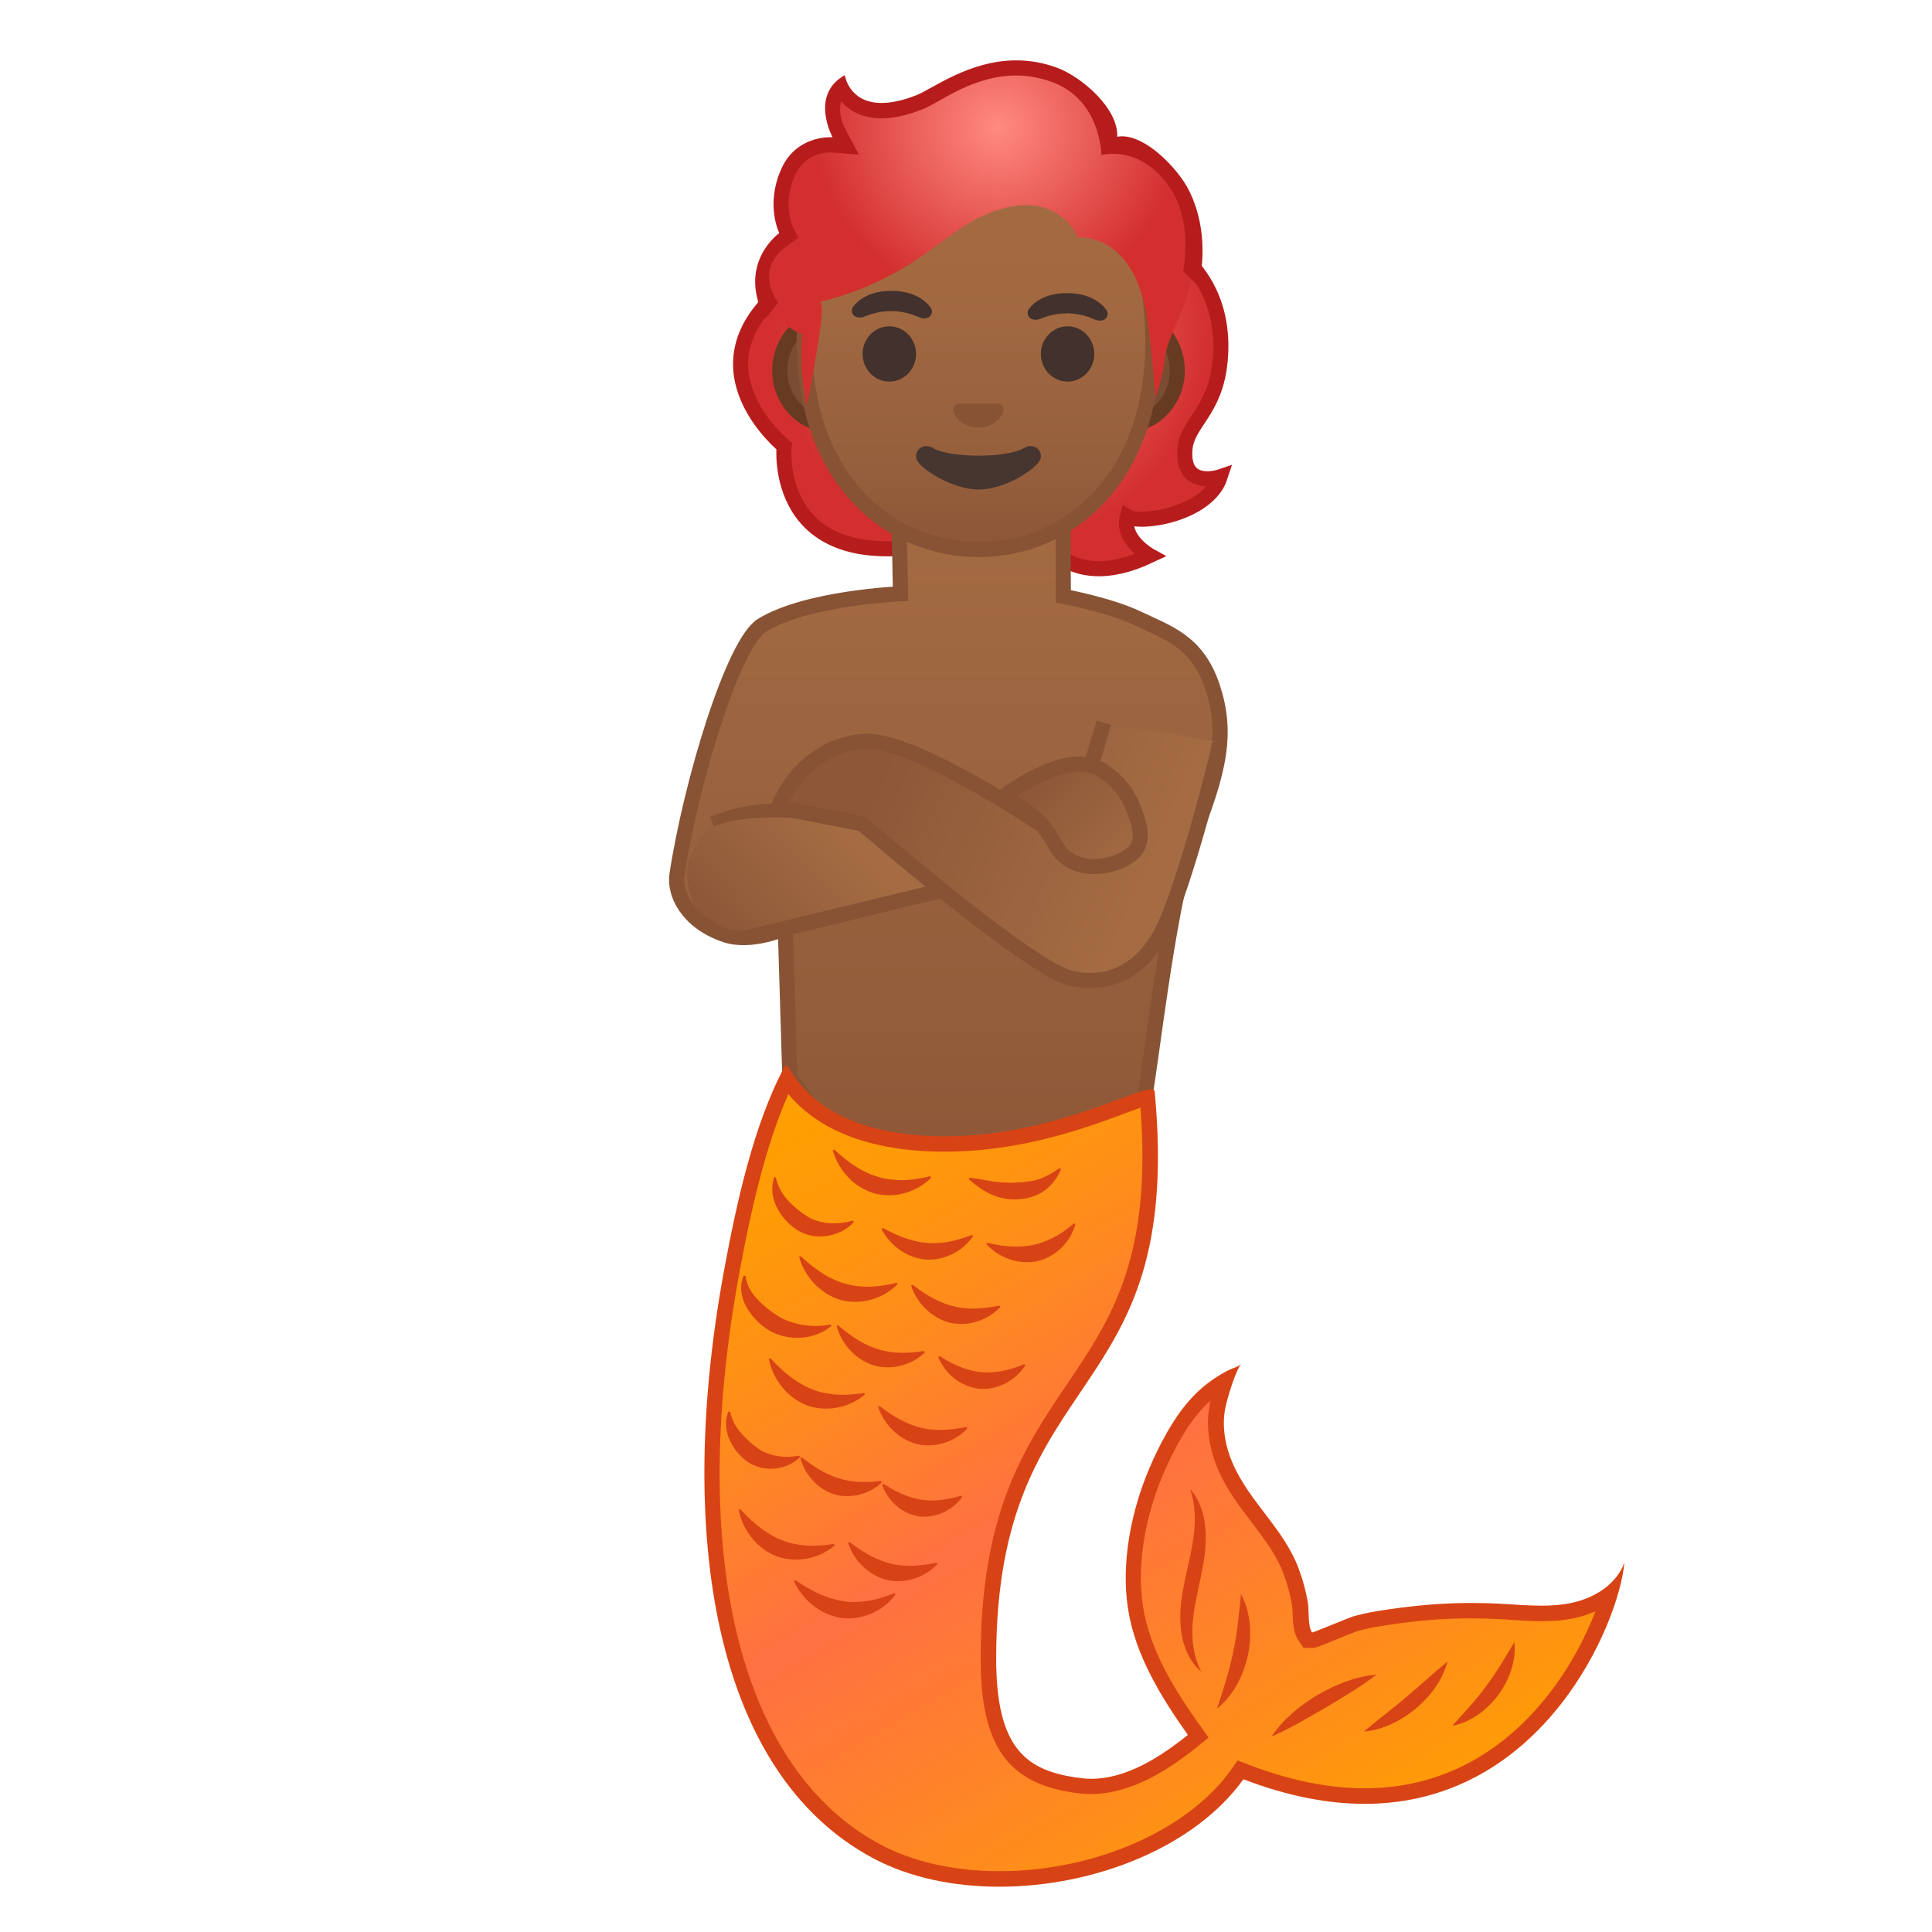 <svg enable-background="new 0 0 128 128" viewBox="0 0 128 128" xmlns="http://www.w3.org/2000/svg"><radialGradient id="g" cx="65.724" cy="21.779" r="14.48" gradientUnits="userSpaceOnUse"><stop stop-color="#FF8A80" offset="0"/><stop stop-color="#D32F2F" offset="1"/></radialGradient><path d="m51.55 19.41c-5.81 5.13 0.4 10.14 0.4 10.14s-0.9 8.7 10.21 6.43c2.24-0.46 4.42-1.15 6.63-1.72-0.24 0.92 1.67 5.24 7.39 2.55 0 0-1.91-1.06-1.49-2.59 0.91 0.56 5.35-0.17 6.15-2.63 0 0-2.51 0.85-2.34-1.77 0.12-1.83 2.03-2.51 2.34-5.94 0.37-4.06-1.66-6.5-3.51-7.65-0.52-2.4-2.18-3.26-4.38-4.35" fill="url(#g)" stroke="#B71C1C" stroke-miterlimit="10"/><linearGradient id="f" x1="62.831" x2="62.831" y1="32.006" y2="79.176" gradientUnits="userSpaceOnUse"><stop stop-color="#A56C43" offset="0"/><stop stop-color="#8D5738" offset="1"/></linearGradient><path d="m78.77 56.08c0.01-0.03 0.03-0.06 0.04-0.08 2.05-4.94 2.52-7.49 1.52-10.49s-2.91-3.57-5-4.56c-1.83-0.87-4.88-1.44-4.88-1.44l-0.04-9.67-10.96-1.02 0.21 10.52s-6.17 0.25-9.17 2.08c-1.91 1.17-4.71 10.42-5.64 16.53-0.19 1.22 0.65 3.12 3.21 3.99 1.71 0.58 3.97-0.43 3.97-0.43l0.3 9.91 9.58 12.75 13.92-11.48c0.36-1.6 1.5-12.19 2.94-16.61z" fill="url(#f)" stroke="#875334" stroke-miterlimit="10"/><path d="m55.01 28.14c-1.85 0-3.35-1.62-3.35-3.6 0-1.99 1.5-3.6 3.35-3.6h19.64c1.85 0 3.35 1.62 3.35 3.6s-1.5 3.6-3.35 3.6h-19.64z" fill="#7A4C32"/><path d="m74.65 21.44c1.57 0 2.85 1.39 2.85 3.1s-1.28 3.1-2.85 3.1h-19.64c-1.57 0-2.85-1.39-2.85-3.1s1.28-3.1 2.85-3.1h19.64m0-1h-19.64c-2.12 0-3.85 1.85-3.85 4.1 0 2.26 1.73 4.1 3.85 4.1h19.64c2.12 0 3.85-1.85 3.85-4.1-0.01-2.26-1.74-4.1-3.85-4.1z" fill="#663B22"/><linearGradient id="e" x1="64.828" x2="64.828" y1="36.166" y2="7.065" gradientUnits="userSpaceOnUse"><stop stop-color="#8D5738" offset="0"/><stop stop-color="#97603D" offset=".216"/><stop stop-color="#A26941" offset=".573"/><stop stop-color="#A56C43" offset="1"/></linearGradient><path d="m64.83 36.41c-5.56 0-11.54-4.32-11.54-13.8 0-7.6 4.41-15.81 11.54-15.81s11.54 8.21 11.54 15.81c0 9.48-5.98 13.8-11.54 13.8z" fill="url(#e)"/><path d="m64.83 7.3c2.76 0 5.53 1.52 7.58 4.16 2.24 2.88 3.47 6.84 3.47 11.15 0 4.18-1.2 7.65-3.47 10.05-1.98 2.1-4.67 3.25-7.57 3.25s-5.59-1.15-7.57-3.25c-2.27-2.4-3.47-5.88-3.47-10.05 0-4.31 1.23-8.27 3.47-11.15 2.03-2.65 4.79-4.16 7.56-4.16m0-1c-6.25 0-12.04 6.69-12.04 16.31 0 9.57 5.97 14.3 12.04 14.3 6.08 0 12.04-4.73 12.04-14.3 0-9.63-5.79-16.31-12.04-16.31z" fill="#875334"/><ellipse cx="58.92" cy="23.45" rx="1.77" ry="1.83" fill="#42312C"/><ellipse cx="70.73" cy="23.45" rx="1.77" ry="1.83" fill="#42312C"/><path d="m66.21 26.77c-0.04-0.02-0.08-0.02-0.12-0.03h-2.54c-0.04 0-0.08 0.01-0.12 0.03-0.23 0.09-0.36 0.33-0.25 0.59 0.11 0.25 0.61 0.97 1.63 0.97s1.53-0.71 1.63-0.97c0.13-0.26 0-0.5-0.23-0.59z" fill="#875334"/><path d="m67.85 29.68c-1.14 0.68-4.9 0.68-6.04 0-0.66-0.39-1.33 0.21-1.06 0.8s2.32 1.95 4.09 1.95 3.79-1.36 4.06-1.95c0.27-0.6-0.39-1.19-1.05-0.8z" fill="#473530"/><g fill="#42312C"><path d="m68.18 20.45c0.33-0.43 1.1-1.05 2.57-1.03s2.22 0.66 2.54 1.1c0.14 0.19 0.1 0.41 0 0.55-0.09 0.12-0.37 0.24-0.67 0.13s-0.89-0.42-1.88-0.44c-0.99-0.01-1.59 0.29-1.9 0.39-0.3 0.1-0.58-0.02-0.67-0.14-0.1-0.15-0.13-0.37 0.01-0.56z"/><path d="m56.54 20.3c0.33-0.43 1.1-1.05 2.57-1.03s2.22 0.66 2.54 1.1c0.14 0.19 0.1 0.41 0 0.55-0.09 0.12-0.37 0.24-0.67 0.13s-0.89-0.42-1.88-0.44c-0.99-0.01-1.59 0.29-1.9 0.39-0.3 0.1-0.58-0.02-0.67-0.14-0.11-0.15-0.14-0.37 0.01-0.56z"/></g><path d="m47.23 54.59c1.77-0.74 3.73-1.02 5.64-0.8" fill="none" stroke="#875334" stroke-miterlimit="10"/><linearGradient id="d" x1="55.859" x2="48.097" y1="55.331" y2="62.508" gradientUnits="userSpaceOnUse"><stop stop-color="#A56C43" offset="0"/><stop stop-color="#8D5738" offset="1"/></linearGradient><path d="m55.75 54.44c-6.38-0.72-8.56 0.11-9.09 0.77-1.84 2.29-0.92 3.75-0.77 4.58 0.09 0.48 1.45 1.35 1.88 1.59 0.32 0.18 0.7 0.22 1.06 0.24 3.6 0.21 11.4-1.52 12.66-2.87 0.43-0.45-4.81-4.21-5.74-4.31z" fill="url(#d)"/><line x1="49.57" x2="62.41" y1="62.1" y2="58.99" fill="none" stroke="#875334" stroke-miterlimit="10"/><linearGradient id="c" x1="76.459" x2="58.652" y1="57.275" y2="49.437" gradientUnits="userSpaceOnUse"><stop stop-color="#A56C43" offset="0"/><stop stop-color="#8D5738" offset="1"/></linearGradient><path d="m80.81 49.18c-0.07 0.69-2.37 9.74-3.84 12.57-0.88 1.7-2.75 3.75-5.94 3.08-2.21-0.46-9.52-6.5-13.92-10.25l-5.55-1.08s1.35-3.94 5.55-4.38c3.59-0.38 13.63 6.7 13.63 6.7l2.4-7.94" fill="url(#c)" stroke="#875334" stroke-miterlimit="10"/><linearGradient id="b" x1="75.39" x2="68.931" y1="57.628" y2="51.254" gradientUnits="userSpaceOnUse"><stop stop-color="#A56C43" offset="0"/><stop stop-color="#8D5738" offset="1"/></linearGradient><path d="m66.47 52.8c0.92-0.74 4.43-3.02 6.37-1.87 1.11 0.66 1.83 1.51 2.29 2.72 0.35 0.91 0.74 2.1-0.04 2.84-0.84 0.8-2.97 1.47-4.05 1.04s-1.64-1.79-2.21-2.58" fill="url(#b)"/><path d="m66.47 52.8c0.92-0.74 4.43-3.02 6.37-1.87 1.11 0.66 1.83 1.51 2.29 2.72 0.35 0.91 0.74 2.1-0.04 2.84-0.84 0.8-3.18 1.51-4.64 0.18-0.85-0.78-0.78-2.25-3.98-3.87" fill="none" stroke="#875334" stroke-miterlimit="10"/><linearGradient id="a" x1="55.09" x2="87.947" y1="69.773" y2="126.22" gradientUnits="userSpaceOnUse"><stop stop-color="#FFA000" offset="0"/><stop stop-color="#FF9B06" offset=".108"/><stop stop-color="#FF8E19" offset=".26"/><stop stop-color="#FF7936" offset=".436"/><stop stop-color="#FF7043" offset=".5"/><stop stop-color="#FF8E19" offset=".819"/><stop stop-color="#FFA000" offset="1"/></linearGradient><path d="m66.21 124.48c-3.06 0-5.86-0.63-8.09-1.81-9.57-5.09-13.16-19.51-9.61-38.58 0.74-3.96 1.81-8.9 3.62-12.6 0.84 1.24 3.09 3.98 9.43 4.27 0.36 0.02 0.71 0.02 1.06 0.02 5.02 0 9.23-1.57 11.75-2.5 0.66-0.24 1.29-0.48 1.65-0.57 0.94 10.64-1.89 14.82-4.88 19.25-2.78 4.12-5.66 8.38-5.66 17.92 0 6.43 2.34 8 6.1 8.44 0.23 0.03 0.46 0.04 0.69 0.04 2.01 0 4.21-0.99 6.72-3.02l0.38-0.3-0.28-0.39c-1.65-2.31-3.4-5.08-3.87-8.1-0.48-3.09 0.21-6.82 1.91-10.24 0.62-1.25 1.51-2.84 2.83-3.96 0.36-0.31 0.75-0.59 1.17-0.84-0.24 0.69-0.42 1.38-0.46 1.58-0.28 1.27-0.09 2.74 0.52 4.13 0.55 1.25 1.36 2.31 2.14 3.34 0.88 1.16 1.71 2.25 2.21 3.58 0.26 0.7 0.45 1.42 0.57 2.14 0.03 0.17 0.03 0.39 0.04 0.61 0.02 0.57 0.04 1.17 0.33 1.57l0.15 0.22h0.27c0.14 0 0.15 0 1.58-0.58 0.57-0.23 1.13-0.46 1.25-0.5 0.94-0.28 1.97-0.42 2.97-0.55l0.18-0.02c1.52-0.21 3.07-0.31 4.6-0.31 0.62 0 1.24 0.02 1.86 0.05l0.8 0.05c0.66 0.04 1.31 0.09 1.97 0.09 0.76 0 1.42-0.06 2.02-0.18 0.22-0.04 0.43-0.1 0.65-0.17 0.7-0.22 1.32-0.53 1.84-0.93-1.46 4.75-6.35 13.38-16.23 13.38-2.45 0-5.09-0.54-7.84-1.6l-0.37-0.14-0.23 0.32c-2.95 4.12-9.28 6.89-15.74 6.89z" fill="url(#a)"/><path d="m52.23 72.49c1.19 1.43 3.74 3.54 9.3 3.79 0.36 0.02 0.72 0.02 1.08 0.02 5.11 0 9.38-1.59 11.93-2.54 0.34-0.13 0.71-0.26 1.02-0.37 0.76 9.99-1.97 14.02-4.84 18.28-2.83 4.18-5.75 8.5-5.75 18.2 0 5.89 1.84 8.4 6.56 8.95 0.25 0.03 0.5 0.04 0.75 0.04 2.13 0 4.43-1.02 7.04-3.13l0.75-0.61-0.56-0.79c-1.62-2.26-3.33-4.97-3.78-7.88-0.47-2.99 0.21-6.61 1.86-9.93 0.59-1.19 1.42-2.67 2.62-3.74-0.03 0.11-0.04 0.17-0.04 0.18-0.3 1.38-0.1 2.95 0.55 4.45 0.57 1.3 1.4 2.39 2.2 3.44 0.86 1.13 1.67 2.19 2.13 3.45 0.25 0.67 0.43 1.35 0.55 2.05 0.02 0.12 0.03 0.34 0.04 0.54 0.02 0.62 0.05 1.32 0.42 1.85l0.31 0.44h0.53c0.25 0 0.25 0 1.78-0.62 0.46-0.19 1.09-0.44 1.2-0.48 0.91-0.27 1.93-0.4 2.91-0.54l0.16-0.02c1.5-0.2 3.02-0.3 4.54-0.3 0.61 0 1.22 0.02 1.83 0.05 0.26 0.01 0.52 0.03 0.79 0.05 0.65 0.04 1.33 0.09 2 0.09 0.79 0 1.49-0.06 2.13-0.19 0.24-0.05 0.47-0.11 0.7-0.18 0.26-0.08 0.51-0.18 0.76-0.28-1.82 4.72-6.53 11.72-15.3 11.72-2.39 0-4.97-0.53-7.66-1.56l-0.74-0.29-0.46 0.65c-2.87 4-9.03 6.69-15.33 6.69-2.98 0-5.69-0.61-7.85-1.75-9.36-4.98-12.85-19.19-9.35-38.03 0.68-3.66 1.65-8.16 3.22-11.7m-0.16-1.92c-0.02 0-0.05 0.02-0.07 0.06-2.06 3.82-3.21 9.12-4 13.38-3.25 17.46-0.78 33.46 9.88 39.12 2.39 1.27 5.31 1.87 8.33 1.87 6.25 0 12.91-2.58 16.17-7.12 2.97 1.14 5.64 1.63 8.03 1.63 11.86 0 16.87-12.02 17.21-15.99-0.45 1.27-1.66 2.14-2.97 2.54-0.2 0.06-0.4 0.11-0.6 0.15-0.63 0.13-1.28 0.17-1.92 0.17-0.91 0-1.83-0.08-2.74-0.13-0.63-0.03-1.25-0.05-1.88-0.05-1.56 0-3.12 0.11-4.67 0.31-1.07 0.14-2.19 0.29-3.22 0.59-0.26 0.08-2.6 1.06-2.69 1.06-0.3-0.43-0.19-1.42-0.28-1.98-0.13-0.76-0.33-1.51-0.6-2.23-0.98-2.65-3.24-4.41-4.36-6.95-0.52-1.18-0.77-2.54-0.49-3.81 0.15-0.68 0.68-2.44 1.05-2.84-0.18 0.2-0.58 0.29-0.82 0.41-0.64 0.32-1.24 0.72-1.78 1.18-1.29 1.11-2.2 2.61-2.95 4.13-1.56 3.13-2.51 7.04-1.96 10.55 0.48 3.05 2.2 5.85 3.96 8.32-1.87 1.51-4.11 2.91-6.4 2.91-0.21 0-0.42-0.01-0.63-0.04-3.67-0.43-5.67-1.93-5.67-7.93 0-19.75 12.5-16.44 10.5-37.56-0.01-0.11-0.09-0.15-0.24-0.15-1.19 0-6.69 3.11-13.65 3.11-0.34 0-0.69-0.01-1.03-0.02-8.04-0.37-9.13-4.69-9.51-4.69z" fill="#D84315"/><path d="m51.4 78.02c0.18 0.75 0.5 1.17 0.85 1.56 0.36 0.37 0.75 0.71 1.18 0.97 0.33 0.24 0.76 0.38 1.26 0.46 0.51 0.07 1.08 0.06 1.81-0.14l0.08 0.08c-0.91 1.02-2.58 1.29-3.77 0.54-0.57-0.38-1.05-0.9-1.35-1.51-0.31-0.61-0.4-1.35-0.16-2l0.1 0.04z" fill="#D84315"/><path d="m58.49 81.36c0.63 0.34 1.12 0.55 1.59 0.71 0.47 0.14 0.9 0.25 1.31 0.27 0.41 0.05 0.84 0.02 1.33-0.05 0.48-0.08 1-0.21 1.67-0.47l0.09 0.06c-0.68 1.02-1.93 1.66-3.18 1.57-1.25-0.13-2.36-0.95-2.91-2.05l0.1-0.04z" fill="#D84315"/><path d="m60.46 85.12c0.56 0.43 1.02 0.72 1.46 0.95 0.45 0.21 0.85 0.39 1.25 0.47 0.4 0.12 0.83 0.15 1.32 0.16 0.49-0.01 1.02-0.06 1.72-0.2l0.08 0.08c-0.84 0.9-2.16 1.34-3.38 1.05-1.21-0.32-2.18-1.31-2.55-2.47l0.1-0.04z" fill="#D84315"/><path d="m65.42 82.34c0.69 0.17 1.22 0.23 1.72 0.25 0.49 0 0.93-0.02 1.33-0.12 0.41-0.07 0.81-0.23 1.25-0.44 0.43-0.22 0.89-0.51 1.42-0.97l0.11 0.03c-0.31 1.2-1.32 2.19-2.54 2.47-1.23 0.24-2.55-0.22-3.37-1.15l0.08-0.07z" fill="#D84315"/><path d="m49.4 84.55c0.12 0.81 0.49 1.21 0.86 1.62 0.39 0.39 0.85 0.75 1.3 1.03 0.41 0.26 0.92 0.44 1.49 0.56 0.58 0.1 1.2 0.14 1.97-0.01l0.07 0.09c-1.12 0.95-2.83 1.04-4.11 0.32-0.62-0.38-1.15-0.91-1.52-1.55-0.36-0.63-0.5-1.43-0.18-2.11l0.12 0.05z" fill="#D84315"/><path d="m55.53 87.81c0.54 0.46 0.98 0.77 1.41 1.03 0.43 0.24 0.83 0.44 1.23 0.54 0.39 0.14 0.82 0.2 1.31 0.24 0.49 0.02 1.02 0 1.73-0.11l0.08 0.08c-0.88 0.86-2.23 1.22-3.44 0.86-1.19-0.39-2.11-1.42-2.42-2.61l0.1-0.03z" fill="#D84315"/><path d="m62.26 89.85c0.59 0.38 1.06 0.6 1.5 0.77 0.45 0.15 0.84 0.26 1.23 0.28 0.38 0.06 0.79 0.02 1.25-0.04 0.47-0.08 0.97-0.21 1.61-0.48l0.09 0.06c-0.63 1.02-1.84 1.67-3.07 1.57-1.22-0.14-2.28-1.01-2.72-2.12l0.11-0.04z" fill="#D84315"/><path d="m48.38 93.55c0.16 0.71 0.46 1.09 0.76 1.45 0.32 0.34 0.66 0.67 1.03 0.92 0.28 0.23 0.65 0.38 1.09 0.5 0.45 0.1 0.97 0.15 1.68 0.02l0.08 0.08c-0.89 0.91-2.45 1.06-3.52 0.31-0.51-0.38-0.92-0.88-1.18-1.47-0.25-0.58-0.31-1.27-0.06-1.85l0.12 0.04z" fill="#D84315"/><path d="m53.13 96.56c0.53 0.42 0.95 0.69 1.34 0.91 0.4 0.21 0.76 0.38 1.11 0.47 0.35 0.13 0.73 0.18 1.17 0.23 0.45 0.03 0.94 0.03 1.61-0.05l0.08 0.08c-0.82 0.79-2.07 1.13-3.18 0.8-1.11-0.36-1.95-1.32-2.24-2.42l0.11-0.02z" fill="#D84315"/><path d="m58.55 98.31c0.55 0.37 0.98 0.58 1.38 0.74 0.4 0.15 0.75 0.26 1.09 0.3 0.33 0.07 0.7 0.07 1.12 0.05 0.43-0.04 0.9-0.11 1.53-0.31l0.09 0.07c-0.64 0.91-1.79 1.45-2.92 1.3-1.12-0.19-2.06-1.06-2.4-2.11l0.11-0.04z" fill="#D84315"/><path d="m55.28 76.17c0.57 0.52 1.05 0.89 1.53 1.19 0.49 0.28 0.94 0.51 1.41 0.62 0.46 0.15 0.96 0.2 1.51 0.21 0.56-0.01 1.15-0.08 1.9-0.26l0.08 0.08c-0.96 0.98-2.45 1.42-3.8 1.05-1.34-0.4-2.38-1.54-2.74-2.86l0.11-0.03z" fill="#D84315"/><path d="m64.25 78.03c0.72 0.08 1.29 0.22 1.78 0.28 0.25 0.01 0.47 0.05 0.7 0.04 0.22 0.02 0.46 0.01 0.69-0.01 0.46-0.01 0.86-0.07 1.29-0.18 0.43-0.13 0.9-0.37 1.49-0.76l0.1 0.04c-0.23 0.56-0.59 1.08-1.1 1.44-0.5 0.36-1.12 0.54-1.73 0.58-0.61 0.03-1.23-0.07-1.79-0.32s-1.05-0.62-1.5-1.01l0.07-0.1z" fill="#D84315"/><path d="m53.05 83.23c0.57 0.52 1.05 0.89 1.53 1.19 0.49 0.28 0.94 0.51 1.41 0.62 0.46 0.15 0.96 0.2 1.51 0.21 0.56-0.01 1.15-0.08 1.9-0.26l0.08 0.08c-0.96 0.98-2.45 1.42-3.8 1.05-1.34-0.4-2.38-1.54-2.74-2.86l0.11-0.03z" fill="#D84315"/><path d="m58.28 93.16c0.56 0.43 1.02 0.72 1.46 0.95 0.45 0.21 0.85 0.39 1.25 0.47 0.4 0.12 0.83 0.15 1.32 0.16 0.49-0.01 1.02-0.06 1.72-0.2l0.08 0.08c-0.84 0.9-2.16 1.34-3.38 1.05-1.21-0.32-2.18-1.31-2.55-2.47l0.1-0.04z" fill="#D84315"/><path d="m51.05 89.99c0.52 0.57 0.97 0.97 1.43 1.31 0.46 0.32 0.9 0.59 1.35 0.75 0.44 0.19 0.94 0.28 1.49 0.34 0.56 0.04 1.16 0.02 1.92-0.1l0.07 0.09c-1.04 0.9-2.57 1.2-3.88 0.72-1.3-0.52-2.24-1.74-2.49-3.08l0.11-0.03z" fill="#D84315"/><path d="m56.28 102.16c0.56 0.43 1.02 0.72 1.46 0.95 0.45 0.21 0.85 0.39 1.25 0.47 0.4 0.12 0.83 0.15 1.32 0.16 0.49-0.01 1.02-0.06 1.72-0.2l0.08 0.08c-0.84 0.9-2.16 1.34-3.38 1.05-1.21-0.32-2.18-1.31-2.55-2.47l0.1-0.04z" fill="#D84315"/><path d="m49.05 99.99c0.52 0.57 0.97 0.97 1.43 1.31 0.46 0.32 0.9 0.59 1.35 0.75 0.44 0.19 0.94 0.28 1.49 0.34 0.56 0.04 1.16 0.02 1.92-0.1l0.07 0.09c-1.04 0.9-2.57 1.2-3.88 0.72-1.3-0.52-2.24-1.74-2.49-3.08l0.11-0.03z" fill="#D84315"/><path d="m52.7 104.69c0.64 0.44 1.17 0.73 1.68 0.96 0.52 0.21 1.01 0.37 1.49 0.43 0.47 0.09 0.98 0.06 1.53 0 0.55-0.08 1.13-0.24 1.85-0.52l0.09 0.07c-0.81 1.11-2.24 1.75-3.62 1.56-1.38-0.22-2.57-1.2-3.12-2.45l0.1-0.05z" fill="#D84315"/><path d="m84.24 115.05c0.79-1.17 1.88-2.05 3.06-2.76 1.19-0.69 2.49-1.22 3.89-1.34-1.11 0.86-2.25 1.52-3.39 2.2-1.15 0.66-2.27 1.34-3.56 1.9z" fill="#D84315"/><path d="m90.36 114.72c0.97-0.83 1.91-1.51 2.8-2.28 0.91-0.75 1.75-1.55 2.74-2.36-0.33 1.25-1.13 2.3-2.1 3.12-0.98 0.8-2.15 1.41-3.44 1.52z" fill="#D84315"/><path d="m96.21 114.34c0.84-0.92 1.59-1.72 2.25-2.63 0.68-0.9 1.23-1.84 1.87-2.91 0.14 1.25-0.34 2.5-1.07 3.51-0.76 0.99-1.82 1.8-3.05 2.03z" fill="#D84315"/><path d="m80.63 113.2c0.43-1.31 0.82-2.5 1.07-3.74 0.27-1.24 0.38-2.48 0.52-3.86 0.65 1.23 0.74 2.7 0.46 4.06-0.3 1.35-0.96 2.67-2.05 3.54z" fill="#D84315"/><path d="m79.59 110.75c-0.84-0.69-1.26-1.82-1.36-2.9-0.12-1.1 0.07-2.19 0.28-3.21 0.44-2.03 1.02-3.96 0.34-5.99 0.72 0.8 1.01 1.95 1.03 3.03 0.04 1.1-0.19 2.16-0.4 3.17-0.22 1.01-0.44 1.99-0.48 2.97-0.03 0.98 0.09 1.98 0.59 2.93z" fill="#D84315"/><radialGradient id="h" cx="41.897" cy="-25.815" r="21.046" gradientTransform="matrix(.577 0 0 .555 41.943 22.749)" gradientUnits="userSpaceOnUse"><stop stop-color="#FF8A80" offset="0"/><stop stop-color="#D32F2F" offset="1"/></radialGradient><path d="m53.46 26.85c-0.24-1-0.44-2.45-0.34-4.36l0.02-0.34-0.31-0.14c-0.02-0.01-1.59-0.73-2.11-2.44-0.79-2.58 1.18-4.01 1.2-4.02l0.35-0.25-0.2-0.39c-0.03-0.07-0.81-1.67 0.14-3.81 0.75-1.68 2.34-1.81 2.81-1.81h0.1l0.91 0.07-0.43-0.8c-0.05-0.09-1.03-1.93 0.11-3.06 0.37 0.74 1.18 1.53 2.69 1.53 0.73 0 1.58-0.19 2.51-0.56 0.27-0.11 0.59-0.29 1-0.51 1.25-0.7 3.15-1.75 5.41-1.75 0.86 0 1.71 0.16 2.54 0.46 1.52 0.57 3.73 2.53 3.66 4.08l-0.02 0.64 0.62-0.12c0.07-0.01 0.15-0.02 0.23-0.02 1.2 0 2.98 1.59 3.83 3.03 0.02 0.03 1.56 2.7 0.67 6.64-0.17 0.77-0.57 1.71-0.92 2.54-0.37 0.87-0.68 1.63-0.73 2.13-0.09 0.96-0.37 1.94-0.65 2.74 0-0.07-0.01-0.13-0.02-0.2-0.15-1.89-0.33-4.04-0.62-5.53-0.86-4.4-3.37-4.87-4.41-4.87h-0.08c-0.41-0.9-1.47-2.14-3.43-2.14-0.45 0-0.93 0.06-1.43 0.19-1.74 0.44-2.98 1.36-4.3 2.34-0.55 0.41-1.12 0.83-1.75 1.23-2.99 1.91-5.67 2.52-5.69 2.52l-0.44 0.1 0.06 0.45c0.09 0.62-0.46 3.78-0.98 6.43z" fill="url(#h)"/><path d="m50.24 20.01c0.12 0.39 0.29 0.78 0.48 1.08l0.83-1.03c-1.59-2.45 0.49-3.68 0.65-3.8l0.69-0.5-0.37-0.76c-0.03-0.06-0.7-1.49 0.15-3.39 0.61-1.36 1.85-1.51 2.35-1.51h0.06l1.83 0.15-0.87-1.62c-0.12-0.23-0.56-1.13-0.31-1.91 0.53 0.61 1.39 1.12 2.67 1.12 0.79 0 1.7-0.2 2.7-0.59 0.3-0.12 0.64-0.3 1.06-0.54 1.21-0.7 3.03-1.71 5.17-1.71 0.8 0 1.59 0.15 2.36 0.43 3.27 1.19 3.28 4.85 3.28 4.85s2.78-0.82 4.77 2.53c0.38 0.64 1.11 2.34 0.65 5.16 0.47 0.45 1.01 1 1.01 1 0.78-3.46-0.32-5.85-0.8-6.67-0.83-1.39-2.72-3.27-4.26-3.27-0.11 0-0.22 0.01-0.32 0.03 0.08-1.89-2.37-3.97-3.98-4.57-0.94-0.35-1.85-0.49-2.71-0.49-3.13 0-5.58 1.9-6.6 2.3-0.95 0.38-1.72 0.52-2.33 0.52-2.17 0-2.43-1.84-2.43-1.84-2.35 1.31-0.81 4.11-0.81 4.11s-0.05 0-0.14 0c-0.53 0-2.39 0.14-3.26 2.11-1.07 2.4-0.13 4.24-0.13 4.24s-2.29 1.62-1.39 4.57z" fill="#B71C1C"/></svg>
